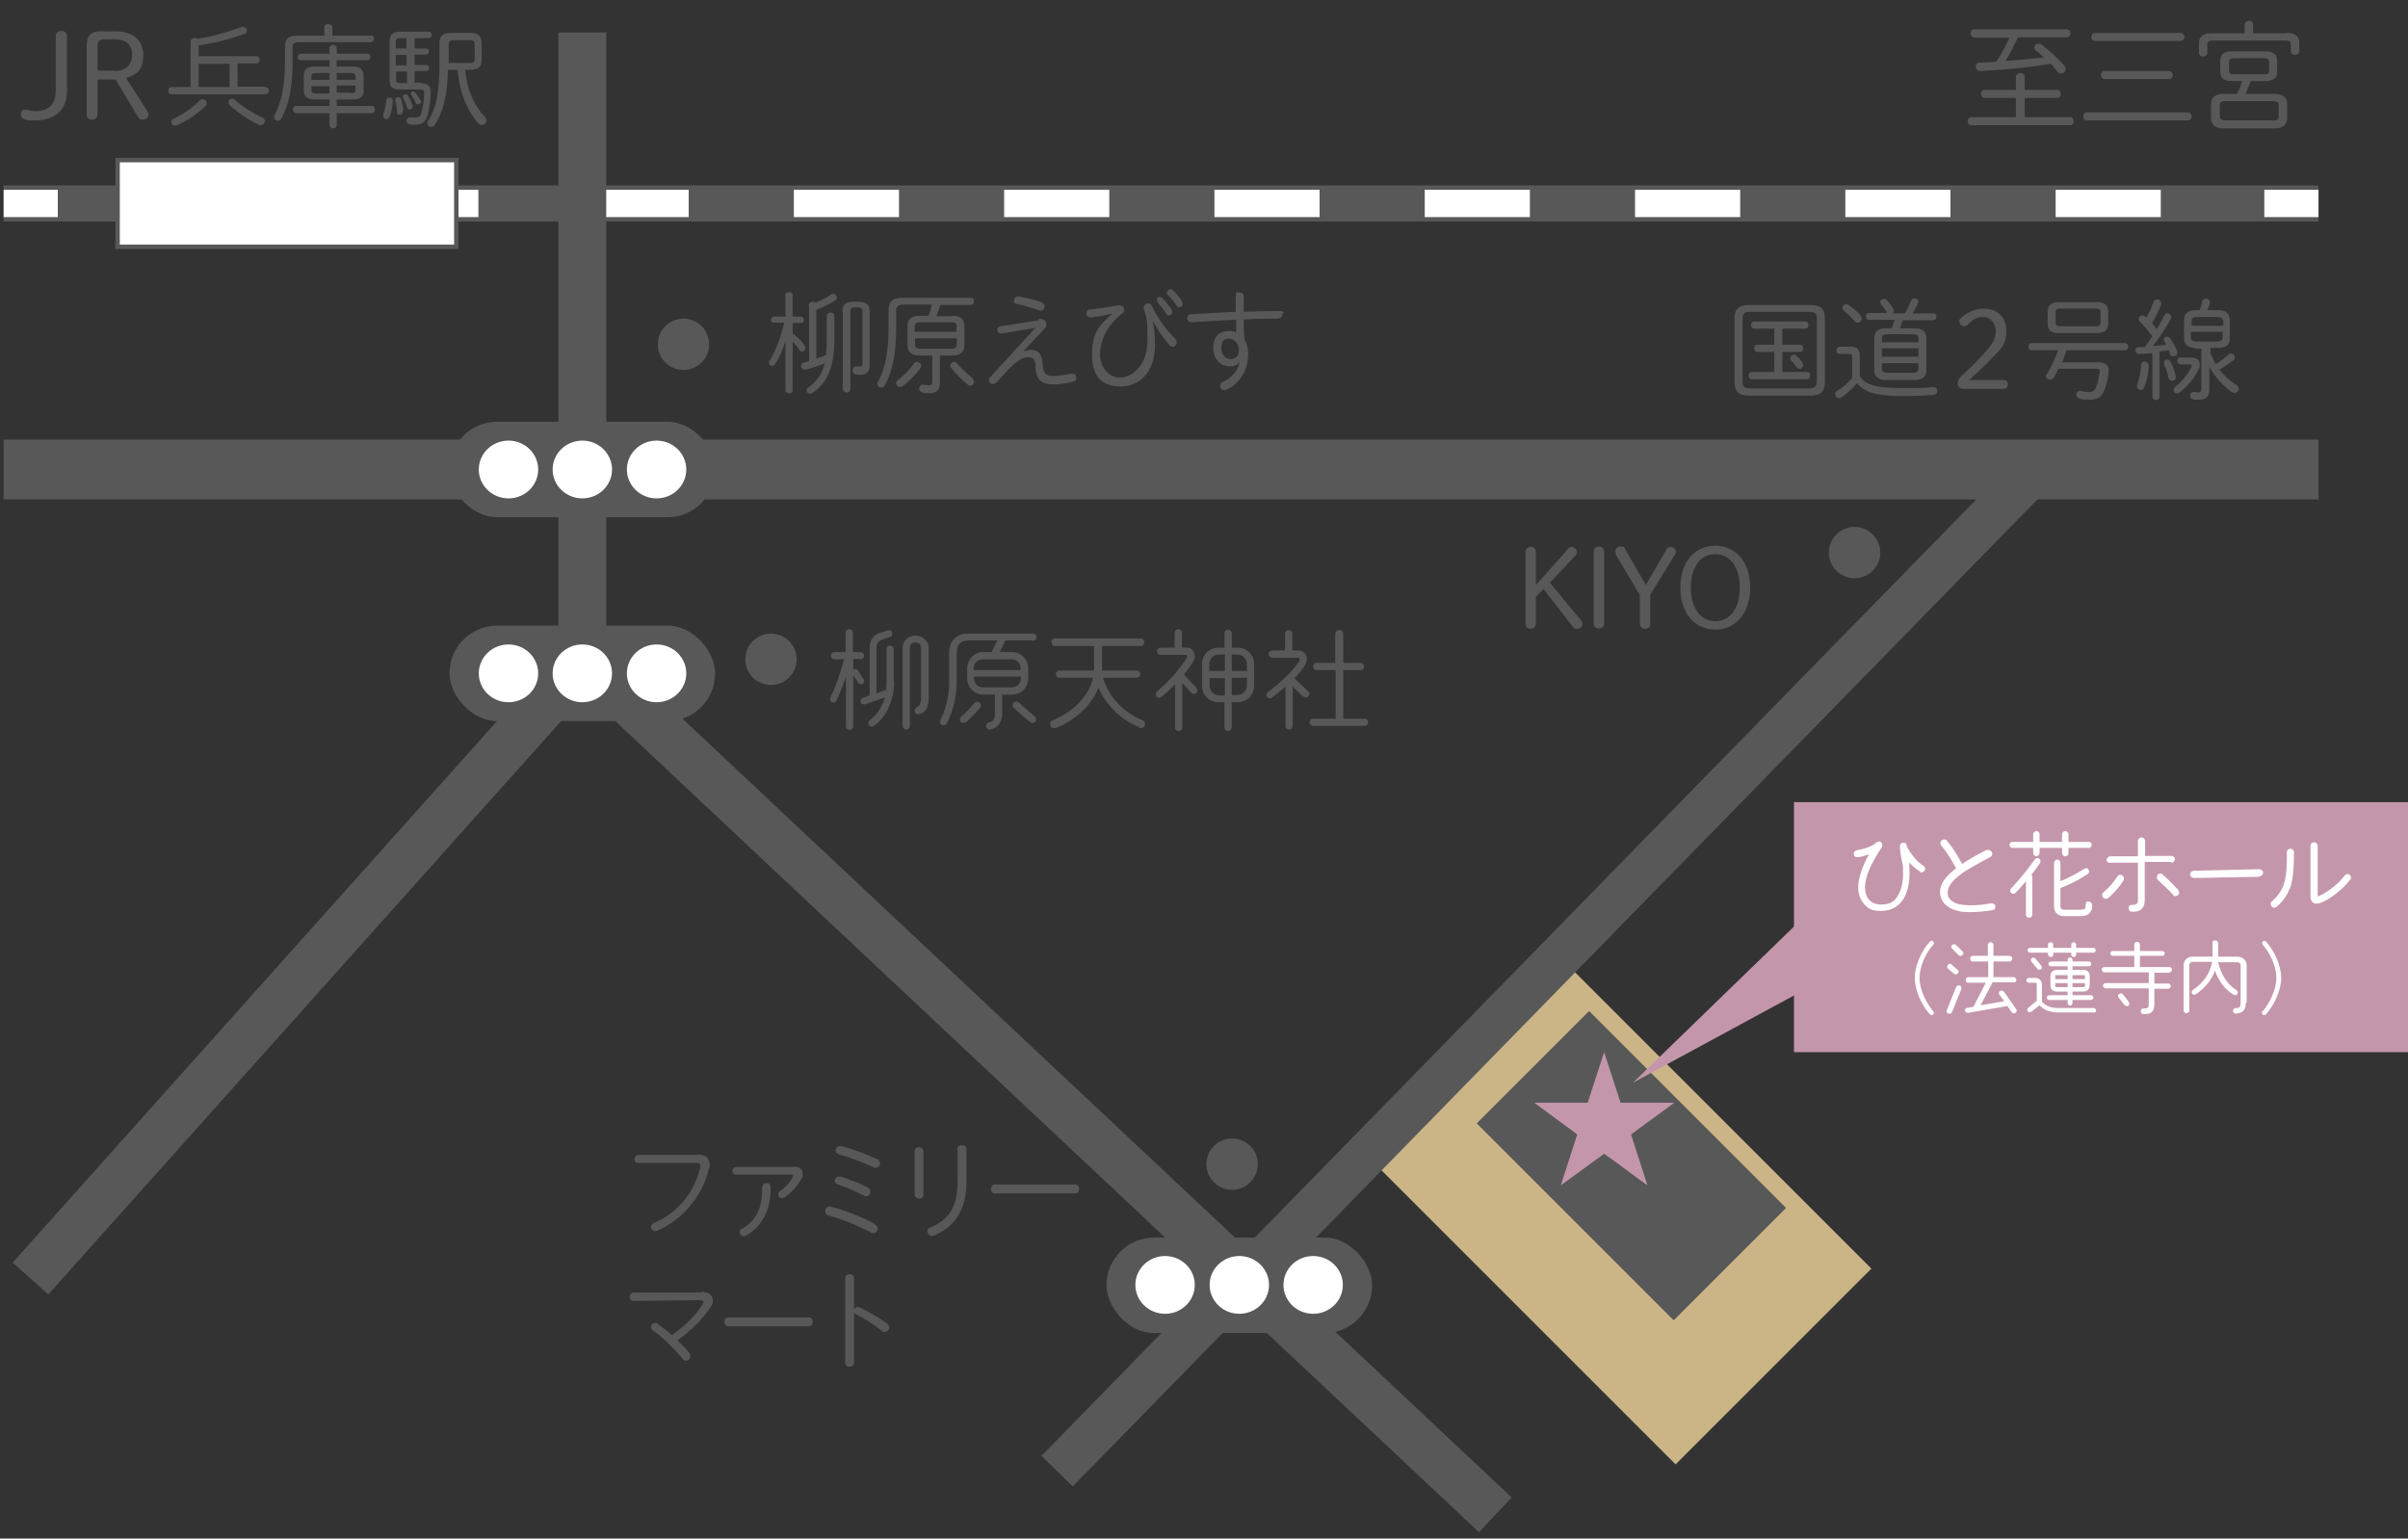 <?xml version="1.0" encoding="UTF-8"?>
<svg id="_レイヤー_1" data-name="レイヤー 1" xmlns="http://www.w3.org/2000/svg" version="1.1" viewBox="0 0 600 383.4">
  <rect x="0" y="0" width="600" height="383.4" fill="#333333" stroke="none"/>
  <defs>
    <style>
      .cls-1 {
        stroke-width: 14.9px;
      }

      .cls-1, .cls-2, .cls-3, .cls-4, .cls-5, .cls-6, .cls-7 {
        stroke-miterlimit: 10;
      }

      .cls-1, .cls-2, .cls-3, .cls-5, .cls-7 {
        stroke: #585858;
      }

      .cls-1, .cls-2, .cls-4, .cls-5, .cls-6, .cls-7 {
        fill: none;
      }

      .cls-2 {
        stroke-width: 11.9px;
      }

      .cls-3 {
        stroke-width: 1.1px;
      }

      .cls-3, .cls-8 {
        fill: #fff;
      }

      .cls-4 {
        stroke-dasharray: 0 0 26.2 26.2;
      }

      .cls-4, .cls-6 {
        stroke: #fff;
        stroke-width: 6.8px;
      }

      .cls-9 {
        fill: #cbb587;
      }

      .cls-9, .cls-10, .cls-11, .cls-8, .cls-12 {
        stroke-width: 0px;
      }

      .cls-5 {
        stroke-width: 9px;
      }

      .cls-10 {
        fill: #c496ab;
      }

      .cls-11 {
        fill: #585858;
      }

      .cls-7 {
        stroke-width: 10.9px;
      }

      .cls-12 {
        fill: #595858;
      }
    </style>
  </defs>
  <rect class="cls-9" x="349.2" y="267.6" width="108.6" height="69" transform="translate(331.8 -196.8) rotate(45)"/>
  <rect class="cls-11" x="371.8" y="270.6" width="69.4" height="39.6" transform="translate(324.4 -202.3) rotate(45)"/>
  <line class="cls-1" x1=".9" y1="117" x2="577.7" y2="117"/>
  <line class="cls-5" x1=".9" y1="50.7" x2="577.7" y2="50.7"/>
  <g>
    <line class="cls-6" x1=".9" y1="50.7" x2="14.4" y2="50.7"/>
    <line class="cls-4" x1="40.6" y1="50.7" x2="551.1" y2="50.7"/>
    <line class="cls-6" x1="564.2" y1="50.7" x2="577.7" y2="50.7"/>
  </g>
  <line class="cls-2" x1="145.1" y1="8.1" x2="145.1" y2="164.3"/>
  <polyline class="cls-2" points="7.6 318.6 145.6 164.3 372.6 377.5"/>
  <line class="cls-7" x1="508.8" y1="115.5" x2="263.4" y2="366.6"/>
  <rect class="cls-3" x="29.3" y="39.9" width="84.4" height="21.6"/>
  <circle class="cls-11" cx="192.1" cy="164.3" r="6.4"/>
  <circle class="cls-11" cx="170.3" cy="85.8" r="6.4"/>
  <circle class="cls-11" cx="307" cy="290.1" r="6.4"/>
  <circle class="cls-11" cx="462.1" cy="137.7" r="6.4"/>
  <g>
    <path class="cls-11" d="M173.7,287.7c2.1,0,3.1.9,3.1,2.4s0,.8-.2,1.2c-1.5,6.6-6.3,12.5-12.8,15.4-.2,0-.4.1-.6.1-.6,0-1-.5-1-1s.2-.8.9-1.1c6-2.6,9.9-7.7,11.4-13.8,0-.2,0-.4,0-.5,0-.4-.3-.6-1-.6h-14.4c-.7.1-1-.4-1-.9s.4-1.1,1-1.1h14.6Z"/>
    <path class="cls-11" d="M197.7,290.7c1.5,0,2.3.7,2.3,1.8s-.1.9-.4,1.4c-.9,1.7-2.4,3.3-4,4.4-.2.2-.5.3-.7.3-.6,0-1-.4-1-.9s.1-.6.5-.9c1.3-.9,2.6-2.3,3.1-3.4,0-.1.1-.3.1-.4,0-.2-.2-.3-.6-.3h-13.5c-.7.1-1-.4-1-.9s.3-1,1-1h14.1ZM190,295.7c0-.6.5-.9,1-.9s1,.3,1,.9v.9c0,5.1-2.3,9.2-6.1,11.3-.2.1-.4.2-.6.2-.6,0-1-.5-1-1s.2-.7.6-.9c3.3-1.9,5-4.9,5-9.6v-.9Z"/>
    <path class="cls-11" d="M217.8,305c.6.3.9.8.9,1.2s-.4,1.1-1,1.1-.4,0-.7-.2c-3.3-1.7-7.2-3.3-10.5-4.2-.6-.2-.9-.6-.9-1.1s.4-1.1,1.1-1.1.2,0,.4,0c3.4.9,7.4,2.5,10.8,4.2ZM216.2,295.9c.5.3.7.7.7,1.1s-.4,1.1-1,1.1-.4,0-.7-.2c-2.1-1.1-4.5-2.1-6.4-2.7-.6-.2-.8-.6-.8-1s.4-1,1-1,.2,0,.4,0c2,.6,4.7,1.6,6.8,2.7ZM218.5,288.8c.6.3.8.7.8,1.1s-.4,1.1-1,1.1-.4,0-.6-.1c-2.6-1.2-5.9-2.5-8.6-3.2-.6-.2-.9-.6-.9-1s.4-1.1,1.1-1.1.3,0,.4,0c2.6.7,6.2,2,8.7,3.2Z"/>
    <path class="cls-11" d="M230.1,297.7c0,.7-.6,1-1.1,1s-1.1-.4-1.1-1v-10.8c0-.7.6-1,1.1-1s1.1.4,1.1,1v10.8ZM238.5,286.4c0-.7.6-1,1.2-1s1.1.4,1.1,1v8.3c0,6.9-3.1,11.2-8.1,13.2-.2,0-.3.1-.5.1-.6,0-1.1-.5-1.1-1.1s.2-.9.9-1.1c4.3-1.8,6.6-4.9,6.6-11.3v-8Z"/>
    <path class="cls-11" d="M267.9,295.2c.7,0,1,.5,1,1.1s-.3,1.1-1,1.1h-20c-.7,0-1-.6-1-1.1s.3-1.1,1-1.1h20Z"/>
    <path class="cls-11" d="M174.6,321.9c2,0,3,.9,3,2.1s-.2,1.2-.6,1.8c-1.9,2.9-5,6-8.2,8.2,1,1,2,2,2.8,3,.3.3.4.7.4,1,0,.6-.5,1.1-1,1.1s-.7-.2-1-.6c-1.9-2.3-4.8-5.2-7.2-6.9-.4-.3-.6-.6-.6-.9,0-.5.4-1,1-1s.5,0,.8.3c1,.7,2.2,1.6,3.4,2.7,3.1-2.1,6-4.9,7.6-7.6.2-.3.3-.5.3-.7,0-.2-.3-.4-.9-.4l-16.5.2c-.7,0-1-.5-1-1s.4-1.1,1-1.1h16.8Z"/>
    <path class="cls-11" d="M201.5,328.3c.7,0,1,.5,1,1.1s-.3,1.1-1,1.1h-20c-.7,0-1-.6-1-1.1s.3-1.1,1-1.1h20Z"/>
    <path class="cls-11" d="M212.8,326.3c.2-.3.5-.6.9-.6s.3,0,.5.1c2,.9,4.6,2.4,6.8,4,.4.3.6.7.6,1,0,.6-.5,1.1-1.1,1.1s-.5,0-.8-.3c-2.2-1.7-4.5-3.1-6.3-4-.3-.1-.5-.3-.6-.5v12.5c0,.7-.6,1-1.1,1s-1.1-.3-1.1-1v-21.1c0-.7.6-1,1.1-1s1.1.4,1.1,1v7.6Z"/>
  </g>
  <g>
    <path class="cls-11" d="M390.7,136.7c.3-.3.5-.4.9-.4.7,0,1.3.6,1.3,1.2s-.1.7-.4,1l-6.3,6.7,7.8,9.5c.2.3.3.5.3.8,0,.6-.6,1.2-1.3,1.2s-.7-.1-1-.4l-7.4-9.5-1.9,1.9v6.7c0,.8-.5,1.3-1.3,1.3s-1.3-.5-1.3-1.3v-17.8c0-.8.5-1.3,1.3-1.3s1.3.5,1.3,1.3v8.2l8-9Z"/>
    <path class="cls-11" d="M397.1,137.5c0-.8.5-1.3,1.3-1.3s1.3.5,1.3,1.3v17.8c0,.8-.5,1.3-1.3,1.3s-1.3-.5-1.3-1.3v-17.8Z"/>
    <path class="cls-11" d="M402.7,138c-.1-.2-.2-.5-.2-.7,0-.6.6-1.1,1.4-1.1s.8.2,1,.6l5.2,9,5.2-9c.2-.3.6-.5,1-.5.7,0,1.3.6,1.3,1.2s0,.5-.2.6l-6.2,10.1v7.2c0,.8-.5,1.3-1.3,1.3s-1.3-.5-1.3-1.3v-7.1l-6-10.1Z"/>
    <path class="cls-11" d="M418.7,146.4c0-6.6,3.8-10.4,8.7-10.4s8.7,3.8,8.7,10.4-3.8,10.5-8.7,10.5-8.7-3.8-8.7-10.5ZM433.5,146.4c0-5.1-2.4-8.3-6.1-8.3s-6.1,3.2-6.1,8.3,2.4,8.4,6.1,8.4,6.1-3.2,6.1-8.4Z"/>
  </g>
  <g>
    <path class="cls-11" d="M192.9,80.5c-.5,0-.8-.4-.8-.8s.3-.8.8-.8h2.8v-5.3c0-.6.4-.8.9-.8s.9.3.9.8v5.3h2c.5,0,.8.4.8.8s-.2.8-.8.8h-2v2.6c1.2.9,2.2,1.8,2.9,2.9.2.3.3.5.3.7,0,.5-.4.9-.8.9s-.6-.1-.8-.5c-.4-.7-1-1.4-1.6-2v12.1c0,.6-.4.8-.9.8s-.9-.3-.9-.8v-12.4c-.5,2.1-1.4,4.2-2.5,5.8-.2.4-.6.6-.9.6s-.7-.3-.7-.8,0-.4.2-.6c1.5-2.4,2.8-5.8,3.6-9.4h-2.6ZM201.5,76.1c0-.6.5-.9,1-.9s.5,0,.7.2c1.3-.5,2.7-1.2,3.7-1.9.2-.2.5-.3.7-.3.5,0,.9.4.9.9s-.2.6-.6.9c-1.3.8-2.9,1.6-4.5,2.2v12.2c.8-.3,1.6-.6,2.4-.9.1-1.3.2-2.6.2-3.9v-5.8c0-.6.5-.9,1-.9s.9.3.9.9v5.9c0,7.2-2,10.8-5.4,13.2-.2.2-.5.2-.7.2-.5,0-.8-.4-.8-.8s.2-.6.5-.8c1.9-1.4,3.3-3.1,4-6-1.5.7-3.1,1.2-4.7,1.6-.7.2-1.2-.4-1.2-.9s.2-.7.8-.9c.4,0,.8-.2,1.2-.3v-13.9ZM209.9,77.6c0-1.6.7-2.4,2.6-2.4h1.5c1.9,0,2.7.8,2.7,2.4v13.3c0,1.9-.9,2.5-2.3,2.5s-.8,0-1.2-.1c-.5-.1-.8-.6-.8-1s.4-1.1,1.1-1c.3,0,.5,0,.8,0,.4,0,.6-.2.6-.8v-12.9c0-.7-.2-1-1.1-1h-.9c-.8,0-1,.2-1,1v19.3c0,.6-.5.9-.9.9s-1-.3-1-.9v-19.5Z"/>
    <path class="cls-11" d="M237.3,78.7c2.1,0,3,.9,3,2.5v4.9c0,1.5-.9,2.5-3,2.5h-3.1v6.8c0,1.8-.9,2.6-2.6,2.6s-1.2,0-1.7-.2c-.6-.1-.9-.6-.9-1s.5-1.1,1.2-.9c.4,0,.8.1,1.3.1s.8-.2.8-.9v-6.5h-3.2c-1.7,0-2.9-.6-3-2.5v-4.9c0-1.5.9-2.5,3-2.5h2.2c.4-.9.7-1.8.9-2.8h-6.9c-1.6,0-2,.5-2,1.6v4.2c0,6.7-1,11-2.8,14.3-.2.4-.6.6-.9.6-.5,0-1-.4-1-.9s0-.4.2-.6c1.7-3.1,2.6-7.1,2.6-13.4v-4.5c0-2,1-3,3.5-3h17c.6,0,.8.4.8.9s-.3.9-.8.9h-7.6c-.3.9-.6,1.9-1,2.8h4.2ZM228.5,90.2c.5,0,1,.4,1,.9s0,.4-.2.7c-1.2,1.6-2.8,3.3-4.4,4.4-.2.2-.4.2-.7.2-.5,0-.9-.4-.9-.9s.1-.6.5-.8c1.5-1.2,2.9-2.6,3.9-4.1.2-.3.6-.5.9-.5ZM238.4,81.5c0-.9-.3-1.2-1.5-1.2h-7.5c-1.1,0-1.5.3-1.5,1.2v1.2h10.4v-1.2ZM236.9,86.9c1.1,0,1.5-.3,1.5-1.2v-1.4h-10.4v1.4c0,.9.3,1.2,1.5,1.2h7.5ZM242.2,94.2c.3.3.5.6.5.9,0,.5-.4,1-.9,1s-.5,0-.7-.3c-1.7-1.3-2.9-2.7-4.1-4.1-.2-.2-.2-.4-.2-.6,0-.5.4-.9.9-.9s.6.1.8.4c.8,1,2.5,2.5,3.7,3.5Z"/>
    <path class="cls-11" d="M258.8,79.5c1.2-.2,1.9.5,1.9,1.3s-.2.8-.5,1.2l-5.2,5.5h0c.8-.2,1.5-.3,2-.3,1.5,0,2.6.9,2.8,3.3v.4c.2,2.3,1,2.8,2.5,2.8s3.3-.3,4.5-.6c.1,0,.2,0,.4,0,.6,0,1,.5,1,1s-.2.9-.8,1c-1.4.4-3.3.7-5,.7-3,0-4.2-1.2-4.4-4.4v-.5c-.1-1.3-.6-1.9-1.8-1.9s-2,.6-3,1.3c-1,.7-1.9,1.7-4.7,4.8-.4.4-.7.6-1.1.6-.6,0-1-.4-1-.9s.1-.7.5-1l11.1-12.1h0c0,0-8.4,1.4-8.4,1.4-.7.1-1.1-.4-1.1-.9s.2-.8.9-.9l9.5-1.5ZM259.4,75.3c.6.2.9.7.9,1.1s-.4,1-1,1-.3,0-.5-.1c-1.7-.6-3.7-1.2-5.3-1.5-.6-.1-.9-.5-.9-.9s.5-1.1,1.2-1c1.7.2,4,.8,5.7,1.4Z"/>
    <path class="cls-11" d="M276.9,78.2c-1.7.4-3.3.7-5.1.9-.7,0-1.1-.4-1.1-1s.3-.9,1-1c2.3-.2,4.6-.6,6.9-1,.9-.1,1.5.4,1.5,1.1s-.1.6-.5.9c-4.2,3.4-5.5,7.2-5.5,10.3s2.2,5.7,4.9,5.7,6.9-2.6,6.9-9.2-.3-5.5-.9-8c-.2-.7.5-1.3,1.1-1.3s.7.2.9.6c1.3,2.8,3.6,6.1,5.8,8.2.3.3.4.6.4,1,0,.6-.5,1-1,1s-.6-.1-.9-.5c-1.5-1.8-3.1-4.1-4.1-6h0c.4,1.9.6,3.9.6,5.9,0,7.1-3.9,10.5-8.6,10.5s-7.1-2.6-7.1-7.9,1.5-7.1,5-10.2h0ZM288.2,74.8c0-.4.4-.8.8-.8s.4,0,.6.3c.8.7,1.7,1.9,2.3,2.8.1.2.2.4.2.6,0,.5-.4.9-.8.9s-.5-.1-.7-.4c-.6-1-1.4-2-2.1-2.8-.2-.2-.2-.4-.2-.6ZM290.8,72.9c0-.4.4-.8.9-.8s.4,0,.6.3c.7.6,1.7,1.8,2.2,2.7.1.2.2.4.2.6,0,.5-.4.9-.8.9s-.5-.1-.7-.4c-.6-.9-1.5-2-2.2-2.7s-.2-.4-.2-.5Z"/>
    <path class="cls-11" d="M308.8,90.3c-.6.8-1.4,1-2.3,1-2.4,0-4.2-1.8-4.2-4.7s1.7-4.1,3.7-4.1,1.4.1,2,.4c0-1.1,0-2.1,0-3.2-3.9.1-7.9.4-11,.6-.8,0-1.2-.5-1.2-1s.3-1,1-1c3.1-.2,7.1-.4,11.1-.6,0-1.1,0-2.3,0-3.8s.5-1,1-1,1,.3,1,1v3.8c3.1-.1,6.1-.2,8.5-.2s1.1.5,1.1.9-.4,1-1.1,1c-2.4,0-5.4,0-8.5.2,0,1.7,0,3.4.2,5.1.6.9.9,2,.9,3.4,0,4.1-2,7.5-5.4,9-.2.1-.4.1-.6.1-.6,0-1-.5-1-1s.2-.8.8-1.1c2-.9,3.6-2.6,4.1-4.9h0ZM304.3,86.7c0,1.8,1.2,2.8,2.4,2.8s2-.9,2-2.3-1-2.8-2.5-2.8-1.9,1-1.9,2.3Z"/>
  </g>
  <g>
    <path class="cls-11" d="M16.7,22.4c0,2.4-.6,4.2-1.9,5.5-1.3,1.3-3.3,2.1-5.9,2.1s-2,0-2.8-.3c-.6-.1-.9-.6-.9-1.3s.4-1.1,1.1-1.1,1,.4,2.7.4,3-.6,3.8-1.5c.8-1,1.1-2.3,1.1-4v-13.1c0-.9.6-1.4,1.4-1.4s1.4.5,1.4,1.4v13.3Z"/>
    <path class="cls-11" d="M24.3,28.4c0,.9-.5,1.4-1.4,1.4s-1.3-.5-1.3-1.4V11.5c0-2.7,1-3.7,3.6-3.7h3.3c4.8,0,7.2,2.3,7.2,5.9s-1.6,5-4.3,5.7l5.3,8.3c.2.3.3.5.3.8,0,.8-.7,1.3-1.5,1.3s-.9-.3-1.2-.8l-5.5-9.2h-4.5v8.6ZM28.5,17.7c2.9,0,4.4-1.5,4.4-4.1s-1.6-3.8-4.4-3.8h-2.7c-1,0-1.5.6-1.5,1.6v6.2h4.2Z"/>
    <path class="cls-11" d="M66.1,21.7c.6,0,.9.4.9.9s-.3.9-.9.9h-23.4c-.5,0-.8-.4-.8-.9s.3-.9.8-.9h4.8v-11.3c0-.6.5-.9,1-.9s.6,0,.7.2c3.6-.6,7.7-1.7,10.7-2.9.2,0,.4-.1.6-.1.6,0,1,.4,1,.9s-.2.7-.7.9c-3,1.1-7.5,2.3-11.3,2.8v2.7h14.3c.6,0,.9.4.9.9s-.3.9-.9.9h-4.6v5.8h6.9ZM50.5,24.7c.5,0,1,.5,1,1s0,.5-.3.7c-1.8,1.8-4.4,3.6-7,4.8-.2.1-.4.1-.6.1-.6,0-.9-.4-.9-.9s.2-.7.7-.9c2.4-1.1,4.7-2.8,6.3-4.4.2-.3.6-.4.8-.4ZM57.2,15.9h-7.7v5.8h7.7v-5.8ZM65.3,29.2c.5.2.7.7.7,1s-.4,1-1,1-.4,0-.7-.2c-2.5-1.2-5.2-3.1-7-4.7-.2-.2-.4-.5-.4-.8,0-.5.4-.9.9-.9s.6.1.8.4c1.6,1.4,4.1,3,6.5,4.2Z"/>
    <path class="cls-11" d="M92.4,8.8c.5,0,.8.4.8.8s-.3.9-.8.9h-17.9c-1.3,0-1.6.4-1.6,1.5v3.8c0,5.9-1,10.4-2.7,13.6-.2.5-.7.7-1,.7s-.9-.4-.9-.9,0-.4.2-.7c1.6-2.9,2.5-7.1,2.5-13.1v-3.7c0-1.9.7-2.8,3.1-2.8h6.7v-2.1c0-.5.5-.8,1-.8s1,.3,1,.8v2.1h9.6ZM83.9,24.8v1.6h8.7c.6,0,.8.4.8.9s-.2.9-.8.9h-8.7v3c0,.5-.5.8-.9.8s-.9-.3-.9-.8v-3h-8.3c-.5,0-.8-.4-.8-.9s.3-.9.8-.9h8.3v-1.6h-3.7c-1.9,0-2.7-.8-2.7-2.2v-3.8c0-1.4.7-2.2,2.7-2.2h3.7v-1.6h-7.2c-.5,0-.7-.4-.7-.8s.2-.8.7-.8h7.2v-1.4c0-.5.5-.8.9-.8s.9.2.9.8v1.4h7.7c.5,0,.7.4.7.8s-.2.8-.7.8h-7.7v1.6h4c1.9,0,2.7.8,2.7,2.2v3.8c0,1.4-.7,2.2-2.7,2.2h-4ZM78.8,18.2c-1,0-1.2.3-1.2.9v.8h4.5v-1.7h-3.3ZM77.6,22.4c0,.6.2.9,1.2.9h3.3v-1.8h-4.5v1ZM88.6,19.1c0-.6-.2-.9-1.2-.9h-3.5v1.7h4.7v-.8ZM87.4,23.2c.7,0,1.2,0,1.2-.9v-1h-4.7v1.8h3.5Z"/>
    <path class="cls-11" d="M97.1,24.3c.4,0,.8.3.8.9-.1,1.2-.4,2.8-.8,3.8-.2.4-.5.7-.8.7s-.8-.3-.8-.8,0-.2,0-.4c.4-1.1.6-2.3.8-3.5,0-.5.4-.7.8-.7ZM104.8,20.7c1.9,0,2.6,1,2.5,2.4,0,2.1-.3,3.8-.7,5.4-.6,2-1.6,2.6-3.1,2.6s-1.1,0-1.5-.1c-.5-.1-.7-.5-.7-.9s.4-1,1.1-.9c.2,0,.6.1,1.1.1.8,0,1.3-.3,1.5-1.2.4-1.5.7-3.1.7-4.9,0-.7-.2-.9-1.1-.9h-5.1c-1.7,0-2.4-.6-2.4-2.2v-9.8c0-1.6.7-2.4,2.6-2.4h7.1c.5,0,.8.4.8.8s-.3.8-.8.8h-3.5v2.6h2.9c.5,0,.7.4.7.7s-.2.8-.7.8h-2.9v2.6h2.9c.5,0,.7.4.7.7s-.2.8-.7.8h-2.9v2.9h1.7ZM100.4,27.6c0,.6-.4,1-.8,1s-.7-.2-.7-.7c0-1-.2-2.2-.4-2.8-.1-.6.2-.9.7-.9s.6.2.7.5c.3.7.6,2,.6,3ZM99.8,9.5c-.9,0-1.2.3-1.2,1.1v1.5h2.7v-2.6h-1.5ZM101.3,16.3v-2.6h-2.7v2.6h2.7ZM98.7,19.8c0,.7.2.9,1,.9h1.7v-2.9h-2.7v2ZM102.8,26.1c0,.1,0,.2,0,.4,0,.5-.4.8-.7.8s-.6-.2-.7-.6c-.2-.8-.6-1.7-.9-2.2,0-.1-.1-.3-.1-.4,0-.4.3-.6.6-.6s.5.1.7.4c.4.6.8,1.5,1,2.2ZM104.8,24.9c0,.2.1.3.1.4,0,.4-.3.7-.7.7s-.5-.1-.7-.5c-.2-.6-.7-1.3-1-1.8-.1-.2-.2-.3-.2-.4,0-.3.3-.5.6-.5s.4,0,.6.3c.4.5.9,1.2,1.2,1.8ZM115.9,17.4c.5,5.1,2.2,8.9,4.9,11.7.3.3.4.7.4,1,0,.6-.5,1-1.1,1s-.6-.1-.9-.4c-2.8-3-4.7-7.7-5.2-13.3h-2.4c-.1,6.9-1.4,10.8-3.2,13.6-.2.4-.6.6-1,.6s-.9-.3-.9-.8,0-.5.2-.7c1.8-2.8,2.8-6.6,2.8-13.9v-5.4c0-1.8.8-2.6,2.8-2.6h4.9c2,0,2.8.8,2.8,2.6v4.1c0,1.8-.8,2.5-2.8,2.5h-1.5ZM116.9,15.7c.9,0,1.4-.1,1.4-1.1v-3.5c0-.8-.3-1.1-1.4-1.1h-3.7c-1.1,0-1.4.3-1.4,1.1v4.6h5.2Z"/>
  </g>
  <g>
    <path class="cls-11" d="M515.8,29.2c.6,0,.9.5.9,1s-.3,1-.9,1h-24.6c-.6,0-.9-.5-.9-1s.3-1,.9-1h11.1v-4.8h-7.8c-.6,0-.9-.5-.9-1s.3-1,.9-1h7.8v-3.2c0-.7.6-1,1.1-1s1.1.3,1.1,1v3.2h8.1c.6,0,.9.5.9,1s-.3,1-.9,1h-8.1v4.8h11.4ZM491.9,9.3c-.6,0-.9-.5-.9-1s.3-1,.9-1h23.1c.6,0,.9.5.9,1s-.3,1-.9,1h-12.2c-.9,2-1.9,4-3.1,5.9,2.5-.2,5.1-.4,7.6-.7.6,0,1.3-.1,1.9-.2-.7-.7-1.3-1.3-1.9-1.7-.3-.2-.4-.5-.4-.8,0-.5.5-.9,1.1-.9s.5,0,.8.3c1.7,1.3,3.9,3.2,5.5,5.1.3.3.4.6.4.9,0,.6-.5,1.1-1.1,1.1s-.8-.2-1.1-.6c-.4-.6-1-1.2-1.5-1.8-5.9,1-11.9,1.5-17.5,1.8-.8,0-1.2-.5-1.2-1.1s.4-1,1.1-1c1.3,0,2.7-.1,4-.2,1.3-1.9,2.4-4,3.3-6h-8.5Z"/>
    <path class="cls-11" d="M545.1,28c.6,0,1,.5,1,1s-.3,1-1,1h-25.1c-.6,0-.9-.5-.9-1s.3-1,.9-1h25.1ZM543.3,8.2c.6,0,1,.5,1,1s-.3,1-1,1h-21.3c-.6,0-.9-.5-.9-1s.3-1,.9-1h21.3ZM540.4,17.7c.6,0,1,.5,1,1s-.3,1-1,1h-16c-.6,0-.9-.5-.9-1s.3-1,.9-1h16Z"/>
    <path class="cls-11" d="M569.8,8.2c2.3,0,3.1,1,3.1,2.5v2.1c0,.6-.5.9-1,.9s-1.1-.3-1.1-.9v-1.7c0-.7-.3-1-1.4-1h-18c-1.1,0-1.4.4-1.4,1v2.1c0,.6-.5.9-1,.9s-1.1-.3-1.1-.9v-2.4c0-1.5.8-2.5,3.1-2.5h8.3v-2.1c0-.6.5-1,1.1-1s1,.3,1,1v2.1h8.4ZM557.4,23.4c.5-1,1-2.1,1.3-3.2h-2.4c-1.9,0-3.1-.4-3.1-2.5v-2.4c0-1.8.9-2.5,3.1-2.5h8c2.2,0,3.1.7,3.1,2.5v2.4c0,1.8-.9,2.5-3.1,2.5h-3.5c-.4,1.1-.8,2.1-1.3,3.2h7.2c2.3,0,3.2.9,3.2,2.7v3.2c0,1.7-.9,2.7-3.2,2.7h-12.6c-1.9,0-3.1-.6-3.2-2.7v-3.2c0-1.7.9-2.7,3.2-2.7h3.3ZM566.4,30c.8,0,1.4-.1,1.4-1.1v-2.5c0-.9-.4-1.2-1.4-1.2h-11.9c-1.1,0-1.4.3-1.4,1.2v2.5c0,.8.4,1.1,1.4,1.1h11.9ZM564.1,18.5c.8,0,1.3,0,1.3-1v-1.8c0-.9-.3-1.2-1.3-1.2h-7.4c-1.1,0-1.3.3-1.3,1.2v1.8c0,.8.3,1,1.3,1h7.4Z"/>
  </g>
  <g>
    <path class="cls-11" d="M436,98.6c-2.4,0-3.8-.7-3.8-3.3v-16c0-2.3,1-3.3,3.8-3.3h14.9c2.8,0,3.8,1,3.8,3.3v16c0,2.3-1,3.3-3.8,3.3h-14.9ZM450.5,96.8c1.5,0,2.1-.2,2.2-1.8v-15.5c0-1.4-.4-1.8-2.2-1.8h-14.1c-1.8,0-2.2.4-2.2,1.8v15.5c0,1.4.4,1.8,2.2,1.8h14.1ZM437.1,81.9c-.5,0-.8-.4-.8-.9s.3-.9.8-.9h12.7c.6,0,.8.4.8.9s-.2.9-.8.9h-5.7v4h4.4c.5,0,.8.4.8.9s-.3.9-.8.9h-4.4v5h6.1c.6,0,.8.4.8.9s-.2.9-.8.9h-13.7c-.5,0-.8-.4-.8-.9s.3-.9.8-.9h5.6v-5h-4.2c-.5,0-.8-.4-.8-.9s.2-.9.8-.9h4.2v-4h-5ZM449,90.2c.2.3.3.6.3.8,0,.5-.4.9-.9.9s-.6-.1-.7-.4c-.4-.5-1-1.3-1.4-1.7-.2-.2-.2-.4-.2-.6,0-.4.4-.8.8-.8s.4,0,.6.2c.5.4,1.2,1.1,1.5,1.6Z"/>
    <path class="cls-11" d="M463.4,93.8c1.6,2.1,3.8,2.9,10.7,2.9s5.3,0,7.5-.3c.7,0,1.1.4,1.1,1s-.3.9-.9,1c-2.3.2-4.5.3-7.6.3-6.6,0-9.6-.9-11.5-3.2-1,1.3-2.4,2.5-3.8,3.5-.2.2-.5.2-.7.2-.5,0-.9-.4-.9-.9s.2-.7.6-1c1.2-.7,2.5-1.8,3.6-3.1v-5.2c0-.7-.1-.8-1-.8h-2.1c-.6,0-.8-.4-.8-.9s.3-.9.8-.9h2.6c1.8,0,2.4.7,2.4,2.2v5.3ZM463.5,78.5c.2.3.4.6.4.9,0,.6-.4,1-1,1s-.6-.1-.9-.5c-.7-.8-1.8-1.8-2.5-2.4-.3-.2-.4-.5-.4-.8,0-.5.4-.9.9-.9s.4,0,.6.2c.9.6,2.2,1.7,2.9,2.5ZM471.4,81.7c.3-.7.5-1.3.7-2h-6.4c-.5,0-.8-.4-.8-.9s.3-.8.8-.8h4.7c-.2,0-.3-.2-.4-.4-.4-.6-.8-1.2-1.3-1.8-.2-.2-.2-.4-.2-.6,0-.4.4-.7.9-.7s.6.1.8.4c.6.6,1.1,1.3,1.5,1.9.1.2.2.4.2.6,0,.3-.2.6-.4.7h3.1c.7-1,1.1-1.9,1.6-3.2.2-.4.6-.6.9-.6s.9.3.9.8,0,.3-.1.5c-.4.9-.9,1.7-1.4,2.5h5.2c.6,0,.8.4.8.8s-.2.9-.8.9h-7.6c-.2.7-.4,1.3-.7,2h3.5c2.2,0,3.1.9,3.1,2.5v7.9c0,1.6-.9,2.5-3.1,2.5h-6.8c-2.2,0-3.1-1-3.1-2.5v-7.9c0-1.6.9-2.5,3.1-2.5h1.3ZM478,84.5c0-.9-.2-1.2-1.6-1.2h-5.9c-1.4,0-1.6.3-1.6,1.2v.8h9.1v-.8ZM468.9,88.9h9.1v-2.1h-9.1v2.1ZM476.4,92.9c1,0,1.6,0,1.6-1.2v-1.2h-9.1v1.2c0,.9.2,1.2,1.6,1.2h5.9Z"/>
    <path class="cls-11" d="M499.2,94.7c.7,0,1.1.4,1.1,1.1s-.4,1.1-1.1,1.1h-10.2c-.7,0-1.2-.7-1.2-1.4s.4-1.2.8-1.7c2.1-1.9,4.2-3.9,6.3-6.3,1.7-1.9,2.4-3.4,2.4-5.1s-1.3-3.4-3.1-3.4-2.6.6-3.9,1.9c-.3.3-.6.4-.9.4-.6,0-1.2-.5-1.2-1.2s.1-.5.4-.8c1.4-1.4,3.6-2.4,5.5-2.4,3.7,0,5.8,2.2,5.8,5.5s-1,4.2-3.4,6.7c-2.2,2.3-4.2,4.1-5.8,5.6h8.5Z"/>
    <path class="cls-11" d="M512.9,91.9c-.4.7-.7,1.5-1.1,2.1-.2.4-.6.6-1,.6s-1-.3-1-.8,0-.3.2-.5c1-1.6,2-3.8,2.8-6h-6.6c-.5,0-.8-.4-.8-.9s.2-.9.8-.9h23.3c.5,0,.8.4.8.9s-.3.9-.8.9h-14.6c-.3,1-.7,2-1.1,3h9c2,0,2.8.9,2.6,2.3-.1,1.5-.5,3.1-1,4.5-.7,1.8-1.7,2.5-3.6,2.5s-1.8,0-2.6-.3c-.6-.1-.9-.6-.9-1s.5-1.1,1.2-.9c.6.2,1.4.3,2,.3.9,0,1.4-.3,1.8-1.2.4-1.2.7-2.5.9-3.8,0-.7-.2-.8-1.2-.8h-9.2ZM513.1,83c-1.7,0-2.9-.4-2.9-2.4v-2.9c0-1.5.8-2.4,2.9-2.4h9.3c2.2,0,2.9.9,2.9,2.4v2.9c0,1.6-.8,2.4-2.9,2.4h-9.3ZM522.1,81.3c.7,0,1.3,0,1.3-.9v-2.6c0-.7-.2-.9-1.3-.9h-8.6c-1,0-1.3.2-1.3.9v2.6c0,.7.3.9,1.3.9h8.6Z"/>
    <path class="cls-11" d="M536.4,88c-1.2.1-2.3.2-3.4.2-.6,0-.9-.4-.9-.9s.2-.8.8-.8,1,0,1.5,0c.7-.9,1.3-1.8,1.9-2.7-1.4-1.8-2.4-3-3-3.5-.3-.2-.4-.5-.4-.8,0-.5.4-.9.9-.9s.4,0,.6.2c.1.1.3.2.4.4.7-1.2,1.3-2.6,1.8-4,.2-.4.5-.6.9-.6.5,0,1,.4,1,.9s0,.3,0,.4c-.6,1.6-1.5,3.3-2.3,4.6.4.5.8,1,1.2,1.5.7-1.1,1.3-2.3,1.8-3.3.2-.4.5-.6.9-.6.5,0,.9.4.9.9s0,.4-.2.6c-1.1,2.1-2.8,4.6-4.3,6.6,1.1,0,2.2-.2,3.3-.3-.2-.3-.3-.6-.5-.8-.1-.2-.2-.3-.2-.5,0-.4.4-.7.8-.7s.5,0,.7.3c.7.9,1.5,2.2,1.9,3.3,0,.1,0,.3,0,.4,0,.6-.5.9-1,.9s-.7-.2-.8-.6c0-.3-.2-.6-.3-.9-.7.1-1.5.2-2.3.3v11.2c0,.6-.5.9-.9.9s-.9-.3-.9-.9v-11ZM534.5,90.1c.4,0,.9.3.9,1,0,1.7-.5,3.8-1.1,5.4-.2.5-.6.7-.9.7s-.9-.3-.9-.9,0-.2,0-.4c.5-1.4,1-3.5,1-4.9,0-.6.4-.9.9-.9ZM542.1,93.7c.2.8-.4,1.2-.9,1.2s-.7-.2-.9-.8c-.2-1.2-.6-2.4-1.1-3.3,0-.1,0-.3,0-.4,0-.5.4-.8.8-.8s.6.1.8.5c.5.8,1,2.2,1.3,3.5ZM545.9,89.1c1.4,0,2.2.6,2.2,1.7s-.1.8-.3,1.3c-1,2.1-2.8,4.3-4.7,5.7-.2.2-.4.2-.7.2-.5,0-.8-.4-.8-.8s.1-.6.5-.9c1.5-1.2,3-2.9,3.9-4.8,0-.1.1-.3.1-.4,0-.2-.2-.3-.6-.3h-2.2c-.5,0-.8-.4-.8-.9s.3-.8.8-.8h2.5ZM547.2,86.7c-1.7,0-2.9-.5-3-2.4v-4.6c0-1.6.9-2.4,3-2.4h.9c.2-.7.5-1.4.6-2.1.1-.6.6-.8,1-.8s.9.3.9.9,0,.2,0,.4c-.2.6-.4,1.1-.6,1.6h2.6c2.1,0,3,.8,3,2.4v4.6c0,1.6-.9,2.4-3,2.4h-1.8v1.4c.4.9.8,1.8,1.3,2.6,1.2-.7,2.3-1.5,3.1-2.3.2-.2.5-.3.7-.3.5,0,.9.4.9.9s-.1.6-.4.8c-.8.7-2,1.5-3.4,2.3,1.2,1.6,2.7,2.8,4.2,3.8.4.3.6.6.6,1,0,.5-.4,1-1,1s-.4,0-.7-.2c-2.2-1.5-4.2-3.8-5.6-6.3v3.2c0,0,0,2.4,0,2.4,0,1.8-.7,2.6-2.7,2.6s-.9,0-1.4-.1c-.5-.1-.7-.5-.7-.9s.4-1,1-.9c.3,0,.6.1.9.1.7,0,.9-.2.9-1v-9.9h-1.8ZM553.9,80c0-.7-.3-1-1.5-1h-4.8c-1.2,0-1.5.3-1.5,1v1.2h7.9v-1.2ZM552.3,85.1c1.2,0,1.5-.3,1.5-1v-1.4h-7.9v1.4c0,.7.3,1,1.5,1h4.8Z"/>
  </g>
  <polygon class="cls-10" points="399.7 262.2 403.8 274.8 417.2 274.8 406.4 282.7 410.5 295.4 399.7 287.5 388.9 295.4 393 282.7 382.3 274.8 395.6 274.8 399.7 262.2"/>
  <rect class="cls-10" x="447" y="199.9" width="153" height="62.3"/>
  <polygon class="cls-10" points="473.5 205.2 406.9 269.8 482.4 228.9 473.5 205.2"/>
  <g>
    <path class="cls-8" d="M478.5,217.2c-.8-.4-1.8-1.2-2.8-2.3,0,.9.1,1.7.1,2.5,0,2.7-.5,4.9-1.5,6.6-1.3,2-3.1,3-5.6,3s-3.2-.6-4.2-1.7c-1-1.1-1.5-2.5-1.5-4.3s.9-5,2.7-8.1c-1.4.5-2.3.7-2.9.7s-.8-.2-.9-.7c0-.5.2-.9.7-1,2.2-.4,3.9-1,4.9-1.9.2-.2.5-.3.7-.3.5,0,.8.4.8.9s0,.3-.1.5c-2.8,4.2-4.2,7.5-4.2,10,0,2.6,1.4,4.3,4,4.3s3.5-.9,4.4-2.6c.7-1.3,1.1-3.1,1.1-5.3s-.1-1.9-.4-3.4-.4-2.6-.4-3.2.4-.9.9-.9.7.2.8.6c0,0,0,.1,0,.3.8,1.5,1.7,2.7,2.7,3.7.5.5,1,.9,1.4,1.1.3.2.5.4.5.8s-.4.9-.9.9-.3,0-.4,0Z"/>
    <path class="cls-8" d="M496.5,226.8c-1.8.3-3.6.5-5.5.5s-2.6-.1-3.5-.4c-1.2-.3-2.1-.8-2.9-1.6-.8-.9-1.2-1.9-1.2-3,0-2,1.3-3.9,4-5.9-1.3-2.4-2.5-4.3-3.7-5.7-.1-.2-.2-.4-.2-.6,0-.5.4-.9.9-.9s.5,0,.7.3c1.3,1.5,2.5,3.4,3.8,5.8,1.5-1,3.5-2.2,6.1-3.5.1,0,.2,0,.4,0,.5,0,1,.4,1,.9s-.2.7-.5.9c-1.1.6-2.9,1.5-5.1,2.8-1.6.9-2.7,1.8-3.5,2.5-1.3,1.2-2,2.4-2,3.5s.3,1.4.8,1.9c.5.5,1.1.8,1.9,1,.9.2,1.9.3,3.1.3,1.7,0,3.4-.2,5.1-.5.5,0,1,.3,1,.7,0,.5-.2,1-.7,1Z"/>
    <path class="cls-8" d="M520.5,211.3h-5.1v1.3c0,.4-.4.8-.8.8s-.8-.4-.8-.8v-1.3h-5.6v1.3c0,.4-.4.8-.8.8s-.8-.4-.8-.8v-1.3h-5.2c-.4,0-.7-.4-.7-.8s.3-.7.7-.7h5.2v-1.9c0-.4.4-.8.8-.8s.8.4.8.8v1.9h5.6v-1.9c0-.4.4-.8.8-.8s.8.4.8.8v1.9h5.1c.4,0,.7.3.7.7s-.3.8-.7.8ZM506.2,218c.1.1.2.3.2.5v9.4c0,.4-.3.8-.8.8s-.8-.3-.8-.8v-8.3c-.8,1-1.7,2-2.6,2.9-.3.3-.8.3-1.1,0-.3-.3-.3-.8,0-1.1,2.1-2.2,4.1-4.7,5.9-7.2.2-.4.8-.5,1.1-.2.4.2.4.7.2,1.1-.6.8-1.5,2.1-2.1,2.9ZM521.1,226.8c-.4,1.2-1.6,1.5-2.7,1.5h-4.1c-1.5,0-2.5-.9-2.5-2.4v-10.9c0-.4.4-.8.8-.8s.8.4.8.8v4.6c1.8-.7,4.4-2.1,5.8-3,.4-.3.9-.4,1.2.1.2.4.2.9-.2,1.1-1.9,1.3-4.4,2.6-6.8,3.5v4.6c0,.6.3.8.9.8h4.1c1.1,0,1.3-.2,1.3-1.2s.4-.8.8-.8.8.3.8.8,0,.9-.1,1.3Z"/>
    <path class="cls-8" d="M525.3,223.8c-.2.1-.4.2-.6.2-.5,0-.9-.4-.9-.9s0-.5.3-.7c1.5-1.3,2.6-2.6,3.5-4,.2-.3.4-.4.7-.4.5,0,.9.4.9.9s0,.3-.1.5c-.9,1.5-2.1,2.9-3.8,4.4ZM540.9,214.8h-6.5v9.6c0,1.8-1,2.8-2.7,2.8s-.4,0-.6,0c-.5,0-.8-.5-.7-1,0-.5.4-.8,1-.7.8,0,1.3-.3,1.3-1v-9.5h-6.9c-.5.1-.9-.3-.9-.7s.4-.9.9-.9h6.9v-3.8c0-.5.4-.9.9-.9s.9.4.9.9v3.7h6.5c.5,0,.9.3.9.8s-.4.9-.9.9ZM543,222.4c0,.5-.4.9-.9.9s-.5,0-.6-.3c-1.2-1.3-2.5-2.5-3.8-3.7-.2-.2-.3-.4-.3-.7,0-.5.4-.9.8-.9s.4,0,.6.2c1.2,1,2.5,2.3,3.9,3.8.2.2.2.4.2.6Z"/>
    <path class="cls-8" d="M562.9,218.5l-16.2.3c-.5,0-1-.4-1-.9s.5-.9,1-.9l16.2-.4c.5,0,1,.4,1,.9s-.5.9-1,.9Z"/>
    <path class="cls-8" d="M570.5,221.4c-.6,1.8-1.7,3.3-3.3,4.6-.2.1-.3.2-.5.2-.5,0-.9-.4-.9-.9s0-.5.3-.7c1.3-1.1,2.2-2.4,2.8-3.8.7-1.8,1-4.6.9-8.4,0-.5.4-.9.9-.9s.9.4.9.9c0,3.9-.3,7-1,9ZM582.2,222.6c-1.4,1.1-2.7,1.9-4,2.4-.3.1-.6.2-.9.2-1.1,0-1.6-.7-1.6-2v-12.4c0-.5.4-.9.9-.9s.9.4.9.9v12.4c0,.1,0,.2.1.2,1.1-.5,2.3-1.2,3.6-2.2,1.2-.9,2.2-1.9,3-3,.2-.2.4-.4.7-.4.5,0,.9.4.9.9s0,.4-.2.5c-.9,1.2-2,2.3-3.3,3.3Z"/>
    <path class="cls-8" d="M481.7,252.8c-.2.2-.6.2-.8,0-2.1-2.3-3.8-6-3.8-9.1s1.7-6.8,3.8-9.1c.2-.2.6-.3.8,0s.3.6,0,.8c-1.9,2.2-3.4,5.4-3.4,8.3s1.6,6.2,3.4,8.3c.2.2.2.6,0,.8Z"/>
    <path class="cls-8" d="M486.4,252.2c-.1.4-.5.5-.9.4-.4-.1-.5-.5-.4-.9l2.3-5.7c.1-.4.5-.5.9-.4s.5.5.4.9l-2.3,5.7ZM486.8,242.6l-1.4-1.2c-.3-.2-.3-.7,0-1,.2-.3.7-.3.9,0l1.5,1.3c.3.2.3.7,0,.9-.2.3-.7.3-1,0ZM488,238l-1.6-1.6c-.3-.3-.3-.7,0-.9.3-.3.7-.3,1,0l1.6,1.6c.3.3.3.7,0,.9-.3.3-.7.3-1,0ZM502,244.8h-5.5l-3,5.7,5.9-1-1.2-1.6c-.2-.3-.2-.7.1-.9s.7-.2,1,.1l3.1,4.4c.2.3.1.7-.2.9-.3.2-.7.2-.9-.1l-1.1-1.6-9.8,1.7c-.4,0-.7-.2-.8-.5s.2-.7.5-.7l1.6-.3,3.1-6h-4.4c-.4,0-.6-.3-.6-.7s.3-.7.6-.7h5v-3.9h-3.9c-.4,0-.6-.3-.6-.7s.3-.7.6-.7h3.8v-2.7c0-.4.3-.7.7-.7s.7.3.7.7v2.7h4c.4,0,.7.3.7.7s-.3.7-.7.7h-4v3.9h5c.4,0,.7.3.7.7s-.3.7-.7.7Z"/>
    <path class="cls-8" d="M521.7,252.3h-8.9c-1.7,0-3.5-.5-4.6-1.8l-2,1.6c-.3.2-.7.2-.9,0-.2-.3-.2-.7,0-.9l2.2-1.8v-4c0-.3,0-.5-.4-.5h-1.6c-.3,0-.6-.3-.6-.6s.3-.6.6-.6h1.6c1.1,0,1.7.8,1.7,1.8v4.1c.9,1.2,2.5,1.6,4,1.6h8.9c.3,0,.6.3.6.6s-.3.6-.6.6ZM521.6,237.4h-4.3v.5c0,.4-.3.6-.6.6s-.6-.3-.6-.6v-.5h-4.5v.5c0,.4-.3.6-.6.6s-.7-.3-.7-.6v-.5h-4.5c-.3,0-.6-.3-.6-.6s.3-.6.6-.6h4.5v-.8c0-.4.3-.6.7-.6s.6.3.6.6v.8h4.5v-.8c0-.4.3-.6.6-.6s.6.3.6.6v.8h4.3c.3,0,.6.3.6.6s-.3.6-.6.6ZM508.6,240.6c.2.3.2.7,0,.9-.3.2-.6.2-.9,0l-1.5-1.8c-.2-.3-.2-.6,0-.9.3-.2.7-.2.9,0l1.4,1.7ZM521,249.2h-4.6v.8c0,.3-.3.6-.6.6s-.6-.3-.6-.6v-.8h-4.6c-.3,0-.6-.3-.6-.6s.3-.6.6-.6h4.6v-.9h-2.6c-1.2,0-1.7-.6-1.7-1.7v-2c0-1.2.6-1.7,1.7-1.7h2.6v-.9h-4.2c-.3,0-.6-.3-.6-.6s.3-.6.6-.6h4.2v-.4c0-.3.3-.6.6-.6s.6.3.6.6v.4h4.1c.3,0,.6.3.6.6s-.3.6-.6.6h-4.1v.9h2.6c1.2,0,1.7.6,1.7,1.7v2c0,1.2-.6,1.7-1.7,1.7h-2.6v.9h4.6c.3,0,.6.3.6.6s-.3.6-.6.6ZM515.2,244v-1h-2.6c-.5,0-.5,0-.5.5v.5h3.1ZM515.2,246v-1h-3.1v.5c0,.5,0,.5.5.5h2.6ZM519.5,244v-.5c0-.5,0-.5-.5-.5h-2.6v1h3.1ZM519.5,245h-3.1v1h2.6c.5,0,.5,0,.5-.5v-.5Z"/>
    <path class="cls-8" d="M540.6,242.4h-3.8v2.7h3.5c.3,0,.6.3.6.6s-.3.7-.6.7h-3.5v3.8c0,.9-.2,1.9-1.1,2.3-.5.2-1.1.2-1.6.2s-.7-.3-.7-.7.3-.7.7-.7c1.1,0,1.3-.1,1.3-1.2v-3.8h-10.7c-.3,0-.7-.3-.7-.7s.3-.6.7-.6h10.7v-2.7h-11.1c-.3,0-.6-.3-.6-.7s.3-.6.6-.6h7.5v-2.8h-5.4c-.3,0-.6-.3-.6-.6s.3-.6.6-.6h5.4v-1.6c0-.4.3-.7.7-.7s.7.3.7.7v1.6h5.6c.3,0,.6.3.6.6s-.3.6-.6.6h-5.6v2.8h7.4c.3,0,.6.3.6.6s-.3.7-.6.7ZM530.4,249.7c.2.3.2.7,0,.9-.3.2-.7.2-1-.1l-1.5-1.9c-.2-.3-.2-.7.1-.9.3-.2.7-.2.9,0l1.5,1.9Z"/>
    <path class="cls-8" d="M559.6,249.9c0,1.7-.7,2.6-2.5,2.7-.4,0-.7-.3-.7-.7s.3-.7.7-.7c1.1,0,1.2-.4,1.2-1.3v-9.3c0-.5-.4-.8-.8-.8h-4.8c.6,2.8,2.2,5.5,4.6,7,.3.2.4.6.2.9-.2.3-.6.4-.9.2-2.3-1.3-3.8-3.5-4.7-6-.9,2.5-2.6,4.4-4.8,5.9-.3.2-.7.1-.9-.2s-.1-.7.2-.9c2.6-1.8,4.2-3.9,4.8-7h-4.9c-.5,0-.8.4-.8.8v11.3c0,.4-.3.7-.7.7s-.7-.3-.7-.7v-11.3c0-1.2,1-2.1,2.2-2.1h5c0-1.1,0-2.3,0-3.3s.4-.7.8-.7c.4,0,.6.4.6.7,0,1.1,0,2.2,0,3.3h4.9c1.2,0,2.2,1,2.2,2.1v9.3Z"/>
    <path class="cls-8" d="M564.6,252.8c-.2.2-.6.3-.8,0-.2-.2-.3-.6,0-.8,1.8-2.1,3.4-5.5,3.4-8.3s-1.5-6.1-3.4-8.3c-.2-.2-.2-.6,0-.8s.6-.2.8,0c2.1,2.3,3.8,6,3.8,9.1s-1.7,6.7-3.8,9.1Z"/>
  </g>
  <g>
    <rect class="cls-12" x="112" y="105.1" width="66.2" height="23.8" rx="11.9" ry="11.9"/>
    <g>
      <ellipse class="cls-8" cx="126.7" cy="117" rx="7.4" ry="7.2"/>
      <ellipse class="cls-8" cx="145.1" cy="117" rx="7.4" ry="7.2"/>
      <ellipse class="cls-8" cx="163.6" cy="117" rx="7.4" ry="7.2"/>
    </g>
  </g>
  <g>
    <rect class="cls-12" x="112" y="155.9" width="66.2" height="23.8" rx="11.9" ry="11.9"/>
    <g>
      <ellipse class="cls-8" cx="126.7" cy="167.8" rx="7.4" ry="7.2"/>
      <ellipse class="cls-8" cx="145.1" cy="167.8" rx="7.4" ry="7.2"/>
      <ellipse class="cls-8" cx="163.6" cy="167.8" rx="7.4" ry="7.2"/>
    </g>
  </g>
  <g>
    <rect class="cls-12" x="275.7" y="308.4" width="66.2" height="23.8" rx="11.9" ry="11.9"/>
    <g>
      <ellipse class="cls-8" cx="290.3" cy="320.2" rx="7.4" ry="7.2"/>
      <ellipse class="cls-8" cx="308.8" cy="320.2" rx="7.4" ry="7.2"/>
      <ellipse class="cls-8" cx="327.2" cy="320.2" rx="7.4" ry="7.2"/>
    </g>
  </g>
  <g>
    <path class="cls-12" d="M214.5,164.2h-1.9v2.7c.4-.3.9-.2,1.2.2l1.4,2.2c.3.4.1.9-.2,1.1-.4.3-.9.1-1.1-.2l-1.3-1.9v12.7c0,.5-.4.9-.9.9s-.9-.4-.9-.9v-12.4c-.6,1.8-1.4,3.9-2.4,6-.2.4-.7.6-1.1.4s-.6-.7-.4-1.1c1.9-4,3.1-8.4,3.4-9.6h-2.4c-.5,0-.9-.4-.9-.9s.4-.9.9-.9h2.8v-4.8c0-.5.4-.9.9-.9s.9.4.9.9v4.8h1.9c.5,0,.9.4.9.9s-.4.9-.9.9ZM222.8,170c0,3.9-1.7,8.7-5.1,10.9-.4.3-1,.2-1.2-.2-.3-.4-.1-1,.3-1.3,1.8-1.3,3.1-3.5,3.7-5.6l-4.9,1.7c-.4.1-.9,0-1.1-.5s0-.9.5-1.1l1.7-.6v-12.1c0-1.6.9-2.9,2.3-3.4.6-.2,1.7-.5,2.2-.7.5-.1,1,0,1.1.6.1.5-.2.9-.6,1.1-.7.2-1.4.4-2.1.7-.6.2-1.2.9-1.2,1.8v11.5l2.4-.9c0-.6.1-1.2.1-1.9v-8.2c0-.5.4-.9.9-.9s.9.4.9.9v8.2ZM231.4,174.2c0,1.5-.5,3.3-2.4,3.8-.5.1-.9-.2-1.1-.7-.1-.5.2-.9.6-1.1.8-.3,1-1.4,1-2.1v-12.6c0-.9-.6-1.4-1.4-1.4s-1.4.5-1.4,1.4v19.4c0,.5-.4.9-.9.9s-.9-.4-.9-.9v-19.4c0-1.9,1.4-3.1,3.2-3.1s3.3,1.3,3.3,3.1v12.6Z"/>
    <path class="cls-12" d="M257.4,159.6h-6.9l-1.4,2.9h3.1c2.2,0,4,1.8,4,4v2.6c0,2.2-1.8,4-4,4h-2.5v4.9c0,1.6-.7,2.6-1.5,3.2-.4.3-1.2.6-1.5.6-.5,0-.9-.3-1-.8,0-.5.3-.9.8-1,1-.2,1.4-1,1.4-2v-4.9h-2.9c-2.2,0-4-1.8-4-4v-2.6c0-2.2,1.8-4,4-4h2.1l1.4-2.9h-7.3c-1.8,0-2.8,1.1-2.8,2.9v7.3c0,4-1.2,8.1-2.5,10.5-.2.4-.8.6-1.2.4-.4-.3-.6-.8-.4-1.2.4-.9.8-1.8,1.1-2.7.6-1.7,1.1-4.1,1.1-6.9v-7.3c0-2.8,1.8-4.7,4.6-4.7h16.3c.5,0,.9.4.9.9s-.4.9-.9.9ZM240.7,179.9c-.4.3-.9.3-1.3,0s-.3-.9.1-1.3c1.2-1,2.3-2.2,3.3-3.4.3-.4.9-.4,1.3-.1.4.3.4.9.1,1.3-.9,1-2.4,2.6-3.5,3.6ZM254.3,166.9v-.4c0-1.3-1-2.2-2.3-2.2h-7.1c-1.3,0-2.3,1-2.3,2.3v.4h11.6ZM254.3,168.6h-11.6v.5c0,1.3,1,2.2,2.3,2.2h7.1c1.3,0,2.3-1,2.3-2.3v-.5ZM256.8,180c-1.5-1.1-3.1-2.6-4.2-3.6-.3-.4-.4-.9,0-1.3s.9-.3,1.3,0c1.4,1.3,2.9,2.6,3.9,3.4.4.3.5.9.2,1.3-.3.4-.9.5-1.3.2Z"/>
    <path class="cls-12" d="M284.1,181.4c-4.9-2.1-7.8-5.3-9.4-8.1-.4-.7-.7-1.3-1-1.9-1.1,2.8-3,5-4.9,6.6-2.4,2-4.5,3-5.8,3.4-.5.2-1.1,0-1.3-.6s0-1.1.6-1.3c1.8-.7,3.7-1.9,5.2-3.1,2.1-1.8,4.1-4.2,4.9-7.5h-8.4c-.5,0-.9-.4-.9-.9s.4-.9.9-.9h8.6v-6.1h-9.7c-.5,0-.9-.4-.9-1s.4-.9.9-.9h21.3c.5,0,.9.4.9,1s-.4.9-.9.9h-9.6v6.1h8.6c.5,0,.9.4.9.9s-.4.9-.9.9h-8.4c.3,1,.9,2.3,1.5,3.4,1.4,2.4,3.9,5.3,8.4,7.2.5.2.8.8.5,1.3-.2.5-.8.8-1.3.6Z"/>
    <path class="cls-12" d="M298.1,171.5c.3.4.3.9,0,1.2-.4.3-.9.3-1.2,0l-2.3-2.5v11.1c0,.5-.4.9-.9.9s-.9-.4-.9-.9v-10.8c-1,1-2.1,2.1-3.4,3.2-.4.3-.9.3-1.2-.1-.3-.4-.3-.9.1-1.3,3.6-3,6.4-6.6,7.5-8.5.1-.3,0-.6-.3-.6h-6.3c-.5,0-.9-.4-.9-.9s.4-.9.9-.9h3.5v-3.7c0-.5.4-.9.9-.9s.9.4.9.9v3.7h1.2c.5,0,1,.2,1.4.6s.6.9.6,1.5-.1.9-.4,1.4c-.5.9-1.4,2-2.3,3.2l3.2,3.4ZM312.5,170.9c0,2.3-1.8,4.1-4.1,4.1h-1.5v6.3c0,.5-.4.9-.9.9s-.9-.4-.9-.9v-6.3h-1.5c-2.3,0-4.1-1.8-4.1-4.1v-5.4c0-2.3,1.8-4.1,4.1-4.1h1.5v-3.6c0-.5.4-.9.9-.9s.9.4.9.9v3.6h1.5c2.3,0,4.1,1.8,4.1,4.1v5.4ZM305.2,167.2v-4.1h-1.5c-1.3,0-2.4,1.1-2.4,2.4v1.7h3.8ZM305.2,173.3v-4.3h-3.8v1.9c0,1.3,1.1,2.4,2.4,2.4h1.5ZM310.7,167.2v-1.7c0-1.3-1.1-2.4-2.4-2.4h-1.4v4.1h3.8ZM310.7,168.9h-3.8v4.3h1.4c1.3,0,2.4-1.1,2.4-2.4v-1.9Z"/>
    <path class="cls-12" d="M324.7,173.6l-2.6-2.5v9.8c0,.5-.4.9-.9.9s-.9-.4-.9-.9v-9.8c-1.1.9-2.2,1.9-3.4,2.8-.4.3-.9.2-1.2-.2-.3-.4-.2-.9.2-1.2,2.4-1.8,6.3-5.2,7.8-7.7.3-.4.2-.9-.4-.9h-6.3c-.5,0-.9-.4-.9-.9s.4-.9.9-.9h3.2v-4.2c0-.5.4-.9.9-.9s.9.4.9.9v4.2h1.4c2,0,2.8,1.9,1.8,3.6-.7,1.2-1.7,2.3-2.7,3.3l3.5,3.3c.4.3.4.9,0,1.2-.3.4-.9.4-1.2,0ZM340,180.9h-12.8c-.5,0-.9-.4-.9-.9s.4-.9.9-.9h5.6v-12.1h-4.7c-.5,0-.9-.4-.9-.9s.4-.9.9-.9h4.6v-7.2c0-.5.4-1,1-1s1,.5,1,1v7.2h4.3c.5,0,.9.4.9.9s-.4.9-.9.9h-4.3v12.1h5.3c.5,0,.9.4.9.9s-.4.9-.9.9Z"/>
  </g>
</svg>